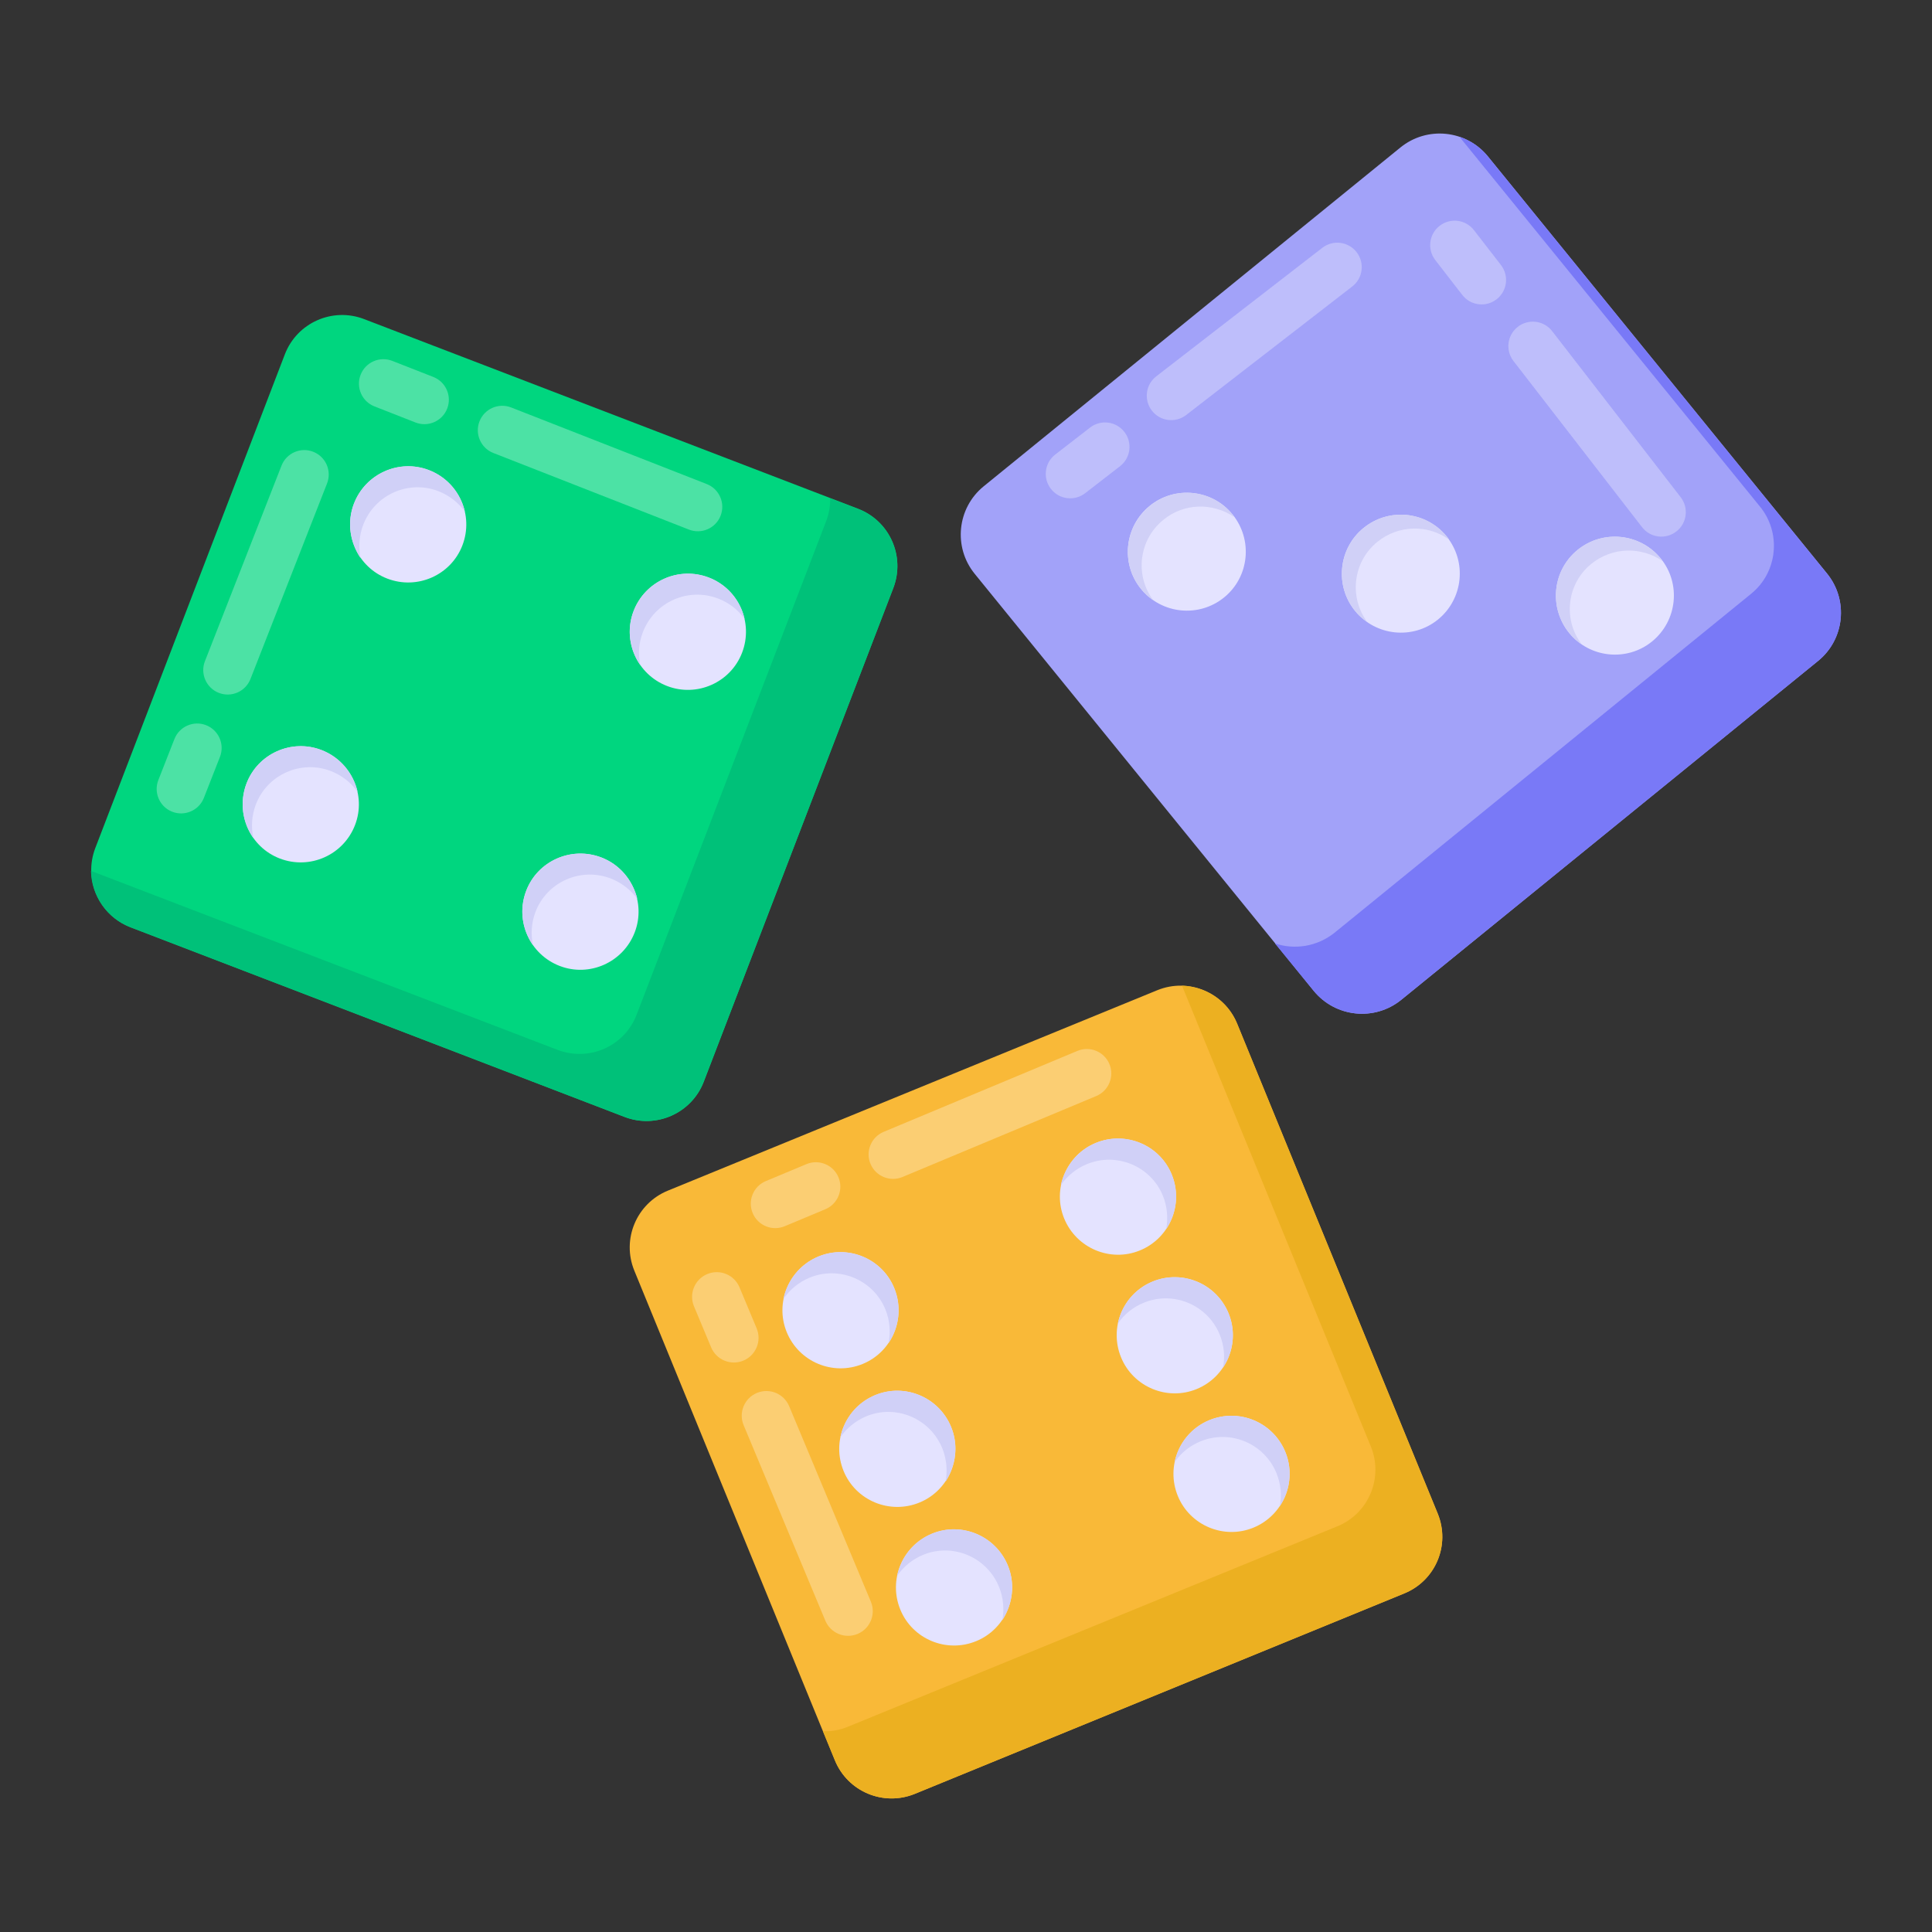 <?xml version="1.0" encoding="UTF-8"?>
<svg xmlns="http://www.w3.org/2000/svg" id="Layer_1" height="512" viewBox="0 0 53 53" width="512">
  <rect x="0" y="0" width="53" height="53" fill="#333333" stroke="none"/>
  <g id="_x31_7">
    <g>
      <g>
        <path d="m49.871 18.134-11.43 9.293c-.732.595-1.808.484-2.403-.248l-9.299-11.437c-.595-.732-.484-1.808.248-2.403l11.43-9.293c.732-.595 1.808-.484 2.403.248l9.299 11.437c.595.732.484 1.808-.248 2.403z" fill="#a2a2f9"></path>
      </g>
      <g>
        <path d="m24.507 16.129-5.2 13.544c-.333.867-1.306 1.3-2.173.968l-13.552-5.203c-.867-.333-1.3-1.306-.968-2.173l5.2-13.544c.333-.867 1.306-1.3 2.173-.968l13.552 5.203c.867.333 1.3 1.306.968 2.173z" fill="#00d67f"></path>
      </g>
      <g>
        <path d="m38.522 43.712-13.426 5.498c-.86.352-1.842-.06-2.194-.919l-5.501-13.434c-.352-.86.06-1.842.919-2.194l13.426-5.498c.86-.352 1.842.06 2.194.919l5.501 13.434c.352.86-.06 1.842-.919 2.194z" fill="#f9b938"></path>
      </g>
    </g>
    <g>
      <path d="m49.876 18.131-11.44 9.3c-.73.59-1.8.48-2.4-.25l-1.06-1.3c.54.18 1.15.09 1.63-.29l11.43-9.3c.73-.59.84-1.67.24-2.4l-8.24-10.14c.3.1.57.28.78.54l9.3 11.44c.6.73.49 1.81-.24 2.4z" fill="#7979f7"></path>
    </g>
    <g>
      <path d="m24.506 16.131-5.2 13.54c-.33.87-1.31 1.3-2.17.97l-13.55-5.2c-.66-.25-1.08-.88-1.09-1.55l12.8 4.91c.87.33 1.84-.1 2.17-.97l5.2-13.54c.08-.21.11-.42.11-.62l.76.29c.87.33 1.3 1.3.97 2.17z" fill="#00c179"></path>
    </g>
    <g>
      <path d="m38.526 43.711-13.43 5.5c-.86.35-1.84-.06-2.19-.92l-.33-.8c.23.01.46-.03.68-.12l13.43-5.5c.86-.35 1.27-1.33.92-2.19l-5.18-12.64c.64.02 1.25.4 1.51 1.04l5.5 13.44c.36.86-.05 1.84-.91 2.19z" fill="#ecb021"></path>
    </g>
    <g>
      <path d="m39.447 16.996c-.689.56-1.71.455-2.276-.241-.56-.689-.455-1.71.234-2.271.696-.566 1.717-.46 2.277.229.566.696.46 1.717-.235 2.283z" fill="#e4e3ff"></path>
    </g>
    <g>
      <g>
        <path d="m43.277 15.087c.696-.566 1.717-.46 2.283.235.56.689.455 1.71-.241 2.276-.689.56-1.71.455-2.271-.234-.566-.696-.46-1.717.229-2.277z" fill="#e4e3ff"></path>
      </g>
      <g>
        <path d="m33.582 16.388c-.696.566-1.717.46-2.283-.235-.56-.689-.455-1.71.241-2.276.689-.56 1.71-.455 2.271.234.566.696.46 1.717-.229 2.277z" fill="#e4e3ff"></path>
      </g>
    </g>
    <g>
      <path d="m39.751 14.803c-.572-.418-1.383-.41-1.964.06-.666.538-.786 1.503-.29 2.186-.12-.068-.231-.171-.325-.29-.564-.692-.453-1.717.231-2.272.7-.572 1.717-.461 2.28.222.026.026.051.06.068.094z" fill="#d0d0f7"></path>
    </g>
    <g>
      <g>
        <path d="m45.609 15.392c-.581-.401-1.375-.393-1.956.077-.666.538-.786 1.52-.265 2.203-.128-.077-.239-.179-.342-.307-.564-.7-.461-1.716.231-2.28.692-.564 1.717-.461 2.28.239.017.026.034.043.051.068z" fill="#d0d0f7"></path>
      </g>
      <g>
        <path d="m33.85 14.179c-.581-.393-1.366-.384-1.93.077-.683.547-.794 1.529-.282 2.212-.128-.085-.239-.188-.342-.316-.555-.692-.453-1.708.248-2.272.683-.564 1.708-.461 2.263.231.017.017.034.043.043.068z" fill="#d0d0f7"></path>
      </g>
    </g>
    <g>
      <g>
        <g>
          <path d="m12.685 14.961c-.313.817-1.237 1.228-2.062.911-.817-.313-1.228-1.237-.914-2.054.316-.824 1.24-1.236 2.057-.922.824.317 1.236 1.24.919 2.065z" fill="#e4e3ff"></path>
        </g>
        <g>
          <path d="m17.381 16.763c.316-.824 1.24-1.236 2.065-.919.817.313 1.228 1.237.911 2.062-.313.817-1.237 1.228-2.054.914-.824-.316-1.236-1.24-.922-2.057z" fill="#e4e3ff"></path>
        </g>
        <g>
          <path d="m17.412 25.577c-.316.824-1.24 1.236-2.057.922-.824-.316-1.236-1.24-.919-2.065.313-.817 1.237-1.228 2.062-.911.817.313 1.228 1.237.914 2.054z" fill="#e4e3ff"></path>
        </g>
        <g>
          <path d="m9.74 22.632c-.316.824-1.24 1.236-2.065.919-.817-.313-1.228-1.237-.911-2.062.313-.817 1.237-1.228 2.054-.914.824.317 1.236 1.24.922 2.057z" fill="#e4e3ff"></path>
        </g>
      </g>
    </g>
    <g>
      <g>
        <g>
          <path d="m12.753 14.032c-.178-.24-.425-.442-.731-.56-.817-.313-1.74.098-2.057.922-.118.306-.132.625-.073.918-.287-.426-.379-.983-.183-1.494.316-.824 1.24-1.236 2.057-.922.518.199.866.63.987 1.136z" fill="#d0d0f7"></path>
        </g>
        <g>
          <path d="m20.425 16.977c-.175-.247-.425-.442-.723-.557-.824-.317-1.748.095-2.065.919-.115.298-.137.614-.07.91-.298-.421-.382-.976-.186-1.486.316-.824 1.24-1.236 2.065-.919.51.196.866.63.98 1.133z" fill="#d0d0f7"></path>
        </g>
        <g>
          <path d="m17.485 24.659c-.178-.24-.425-.442-.731-.56-.824-.317-1.748.095-2.062.911-.118.306-.132.625-.073.918-.295-.429-.382-.976-.183-1.494.313-.817 1.237-1.228 2.062-.911.51.196.863.638.987 1.136z" fill="#d0d0f7"></path>
        </g>
        <g>
          <path d="m9.81 21.722c-.175-.247-.43-.453-.736-.571-.817-.313-1.74.098-2.054.914-.118.306-.135.633-.068.929-.298-.421-.387-.986-.188-1.505.313-.817 1.237-1.228 2.054-.914.518.199.879.644.992 1.147z" fill="#d0d0f7"></path>
        </g>
      </g>
    </g>
    <g>
      <g>
        <g>
          <path d="m31.27 34.303c-.809.331-1.742-.059-2.077-.877-.331-.809.059-1.742.869-2.073.817-.335 1.75.056 2.081.866.335.817-.056 1.75-.873 2.084z" fill="#e4e3ff"></path>
        </g>
        <g>
          <path d="m33.176 38.958c.817-.335 1.75.056 2.084.873.331.809-.059 1.742-.876 2.077-.809.331-1.742-.059-2.073-.869-.335-.817.056-1.75.866-2.081z" fill="#e4e3ff"></path>
        </g>
        <g>
          <path d="m26.779 45.021c-.817.335-1.75-.056-2.081-.866-.335-.817.056-1.75.873-2.084.809-.331 1.742.059 2.077.877.331.809-.059 1.742-.869 2.073z" fill="#e4e3ff"></path>
        </g>
        <g>
          <path d="m23.666 37.417c-.817.335-1.75-.056-2.084-.873-.331-.809.059-1.742.876-2.077.809-.331 1.742.059 2.073.869.335.817-.056 1.75-.866 2.081z" fill="#e4e3ff"></path>
        </g>
      </g>
    </g>
    <g>
      <g>
        <g>
          <path d="m31.993 33.716c.052-.294.031-.612-.093-.916-.331-.809-1.264-1.2-2.081-.866-.304.124-.546.332-.718.576.113-.501.456-.95.962-1.157.817-.335 1.75.056 2.081.866.21.514.135 1.063-.15 1.497z" fill="#d0d0f7"></path>
        </g>
        <g>
          <path d="m35.107 41.321c.06-.297.031-.613-.09-.908-.335-.817-1.267-1.208-2.084-.873-.296.121-.541.321-.711.573.102-.505.448-.947.954-1.154.817-.335 1.75.056 2.084.873.207.506.135 1.062-.153 1.49z" fill="#d0d0f7"></path>
        </g>
        <g>
          <path d="m27.498 44.445c.052-.294.031-.613-.093-.916-.335-.817-1.267-1.208-2.077-.877-.304.124-.546.332-.718.576.11-.509.448-.947.962-1.157.809-.331 1.742.059 2.077.877.207.506.127 1.066-.15 1.497z" fill="#d0d0f7"></path>
        </g>
        <g>
          <path d="m31.619 35.156c.817-.335 1.75.056 2.084.873.331.809-.059 1.742-.876 2.077-.809.331-1.742-.059-2.073-.869-.335-.817.056-1.75.866-2.081z" fill="#e4e3ff"></path>
        </g>
        <g>
          <path d="m25.223 41.219c-.817.335-1.75-.056-2.081-.866-.335-.817.056-1.75.873-2.084.809-.331 1.742.059 2.077.877.331.809-.059 1.742-.869 2.073z" fill="#e4e3ff"></path>
        </g>
        <g>
          <path d="m33.55 37.519c.06-.297.031-.613-.09-.908-.335-.817-1.267-1.208-2.084-.873-.296.121-.541.321-.711.573.102-.505.448-.947.954-1.154.817-.335 1.75.056 2.084.873.207.506.135 1.062-.153 1.49z" fill="#d0d0f7"></path>
        </g>
        <g>
          <path d="m25.941 40.643c.052-.294.031-.613-.093-.916-.335-.817-1.267-1.208-2.077-.877-.304.124-.546.332-.718.576.11-.509.448-.947.962-1.157.809-.331 1.742.059 2.077.877.207.506.127 1.066-.15 1.497z" fill="#d0d0f7"></path>
        </g>
        <g>
          <path d="m24.376 36.844c.06-.297.036-.623-.089-.927-.331-.809-1.264-1.2-2.073-.869-.304.124-.553.336-.723.587.102-.505.453-.958.967-1.168.809-.331 1.742.059 2.073.869.21.514.134 1.081-.155 1.508z" fill="#d0d0f7"></path>
        </g>
      </g>
    </g>
    <g opacity=".3">
      <g>
        <g>
          <path d="m37.216 6.918c.227.293.173.715-.12.941l-4.556 3.526c-.293.227-.715.173-.941-.12s-.173-.715.12-.941l4.556-3.526c.293-.227.715-.173.941.12z" fill="#fff"></path>
        </g>
      </g>
      <g>
        <g>
          <path d="m30.845 11.849c.227.293.173.715-.12.941l-.956.74c-.293.227-.715.173-.941-.12s-.173-.715.12-.941l.956-.74c.293-.227.715-.173.941.12z" fill="#fff"></path>
        </g>
      </g>
    </g>
    <g opacity=".3">
      <g>
        <g>
          <path d="m30.434 29.189c.143.342-.019.735-.36.878l-5.316 2.221c-.342.143-.735-.019-.878-.36-.143-.342.019-.735.36-.878l5.316-2.221c.342-.143.735.019.878.36z" fill="#fff"></path>
        </g>
      </g>
      <g>
        <g>
          <path d="m23.001 32.295c.143.342-.019.735-.36.878l-1.115.466c-.342.143-.735-.019-.878-.36-.143-.342.019-.735.36-.878l1.115-.466c.342-.143.735.019.878.36z" fill="#fff"></path>
        </g>
      </g>
    </g>
    <g opacity=".3">
      <g>
        <g>
          <path d="m23.526 44.823c-.345.144-.741-.019-.885-.364l-2.241-5.362c-.144-.345.019-.741.364-.885.345-.144.741.019.885.364l2.241 5.362c.144.345-.019.741-.364.885z" fill="#fff"></path>
        </g>
      </g>
      <g>
        <g>
          <path d="m20.393 37.325c-.345.144-.741-.019-.885-.364l-.47-1.125c-.144-.345.019-.741.364-.885.345-.144.741.019.885.364l.47 1.125c.144.345-.019.741-.364.885z" fill="#fff"></path>
        </g>
      </g>
    </g>
    <g opacity=".3">
      <g>
        <g>
          <path d="m8.592 12.393c.345.135.515.525.38.869l-2.101 5.365c-.135.345-.525.515-.869.38s-.515-.525-.38-.869l2.101-5.365c.135-.345.525-.515.869-.38z" fill="#fff"></path>
        </g>
      </g>
      <g>
        <g>
          <path d="m5.654 19.894c.345.135.515.525.38.869l-.441 1.125c-.135.345-.525.515-.869.38-.345-.135-.515-.525-.38-.869l.441-1.125c.135-.345.525-.515.869-.38z" fill="#fff"></path>
        </g>
      </g>
    </g>
    <g opacity=".3">
      <g>
        <g>
          <path d="m19.768 14.148c-.135.345-.525.515-.869.38l-5.365-2.101c-.345-.135-.515-.525-.38-.869.135-.345.525-.515.869-.38l5.365 2.101c.345.135.515.525.38.869z" fill="#fff"></path>
        </g>
      </g>
      <g>
        <g>
          <path d="m12.267 11.21c-.135.345-.525.515-.869.38l-1.125-.441c-.345-.135-.515-.525-.38-.869.135-.345.525-.515.869-.38l1.125.441c.345.135.515.525.38.869z" fill="#fff"></path>
        </g>
      </g>
    </g>
    <g opacity=".3">
      <g>
        <g>
          <path d="m45.986 14.581c-.293.227-.715.173-.941-.12l-3.526-4.556c-.227-.293-.173-.715.12-.941.293-.227.715-.173.941.12l3.526 4.556c.227.293.173.715-.12.941z" fill="#fff"></path>
        </g>
      </g>
      <g>
        <g>
          <path d="m41.055 8.211c-.293.227-.715.173-.941-.12l-.74-.956c-.227-.293-.173-.715.12-.941.293-.227.715-.173.941.12l.74.956c.227.293.173.715-.12.941z" fill="#fff"></path>
        </g>
      </g>
    </g>
  </g>
</svg>
